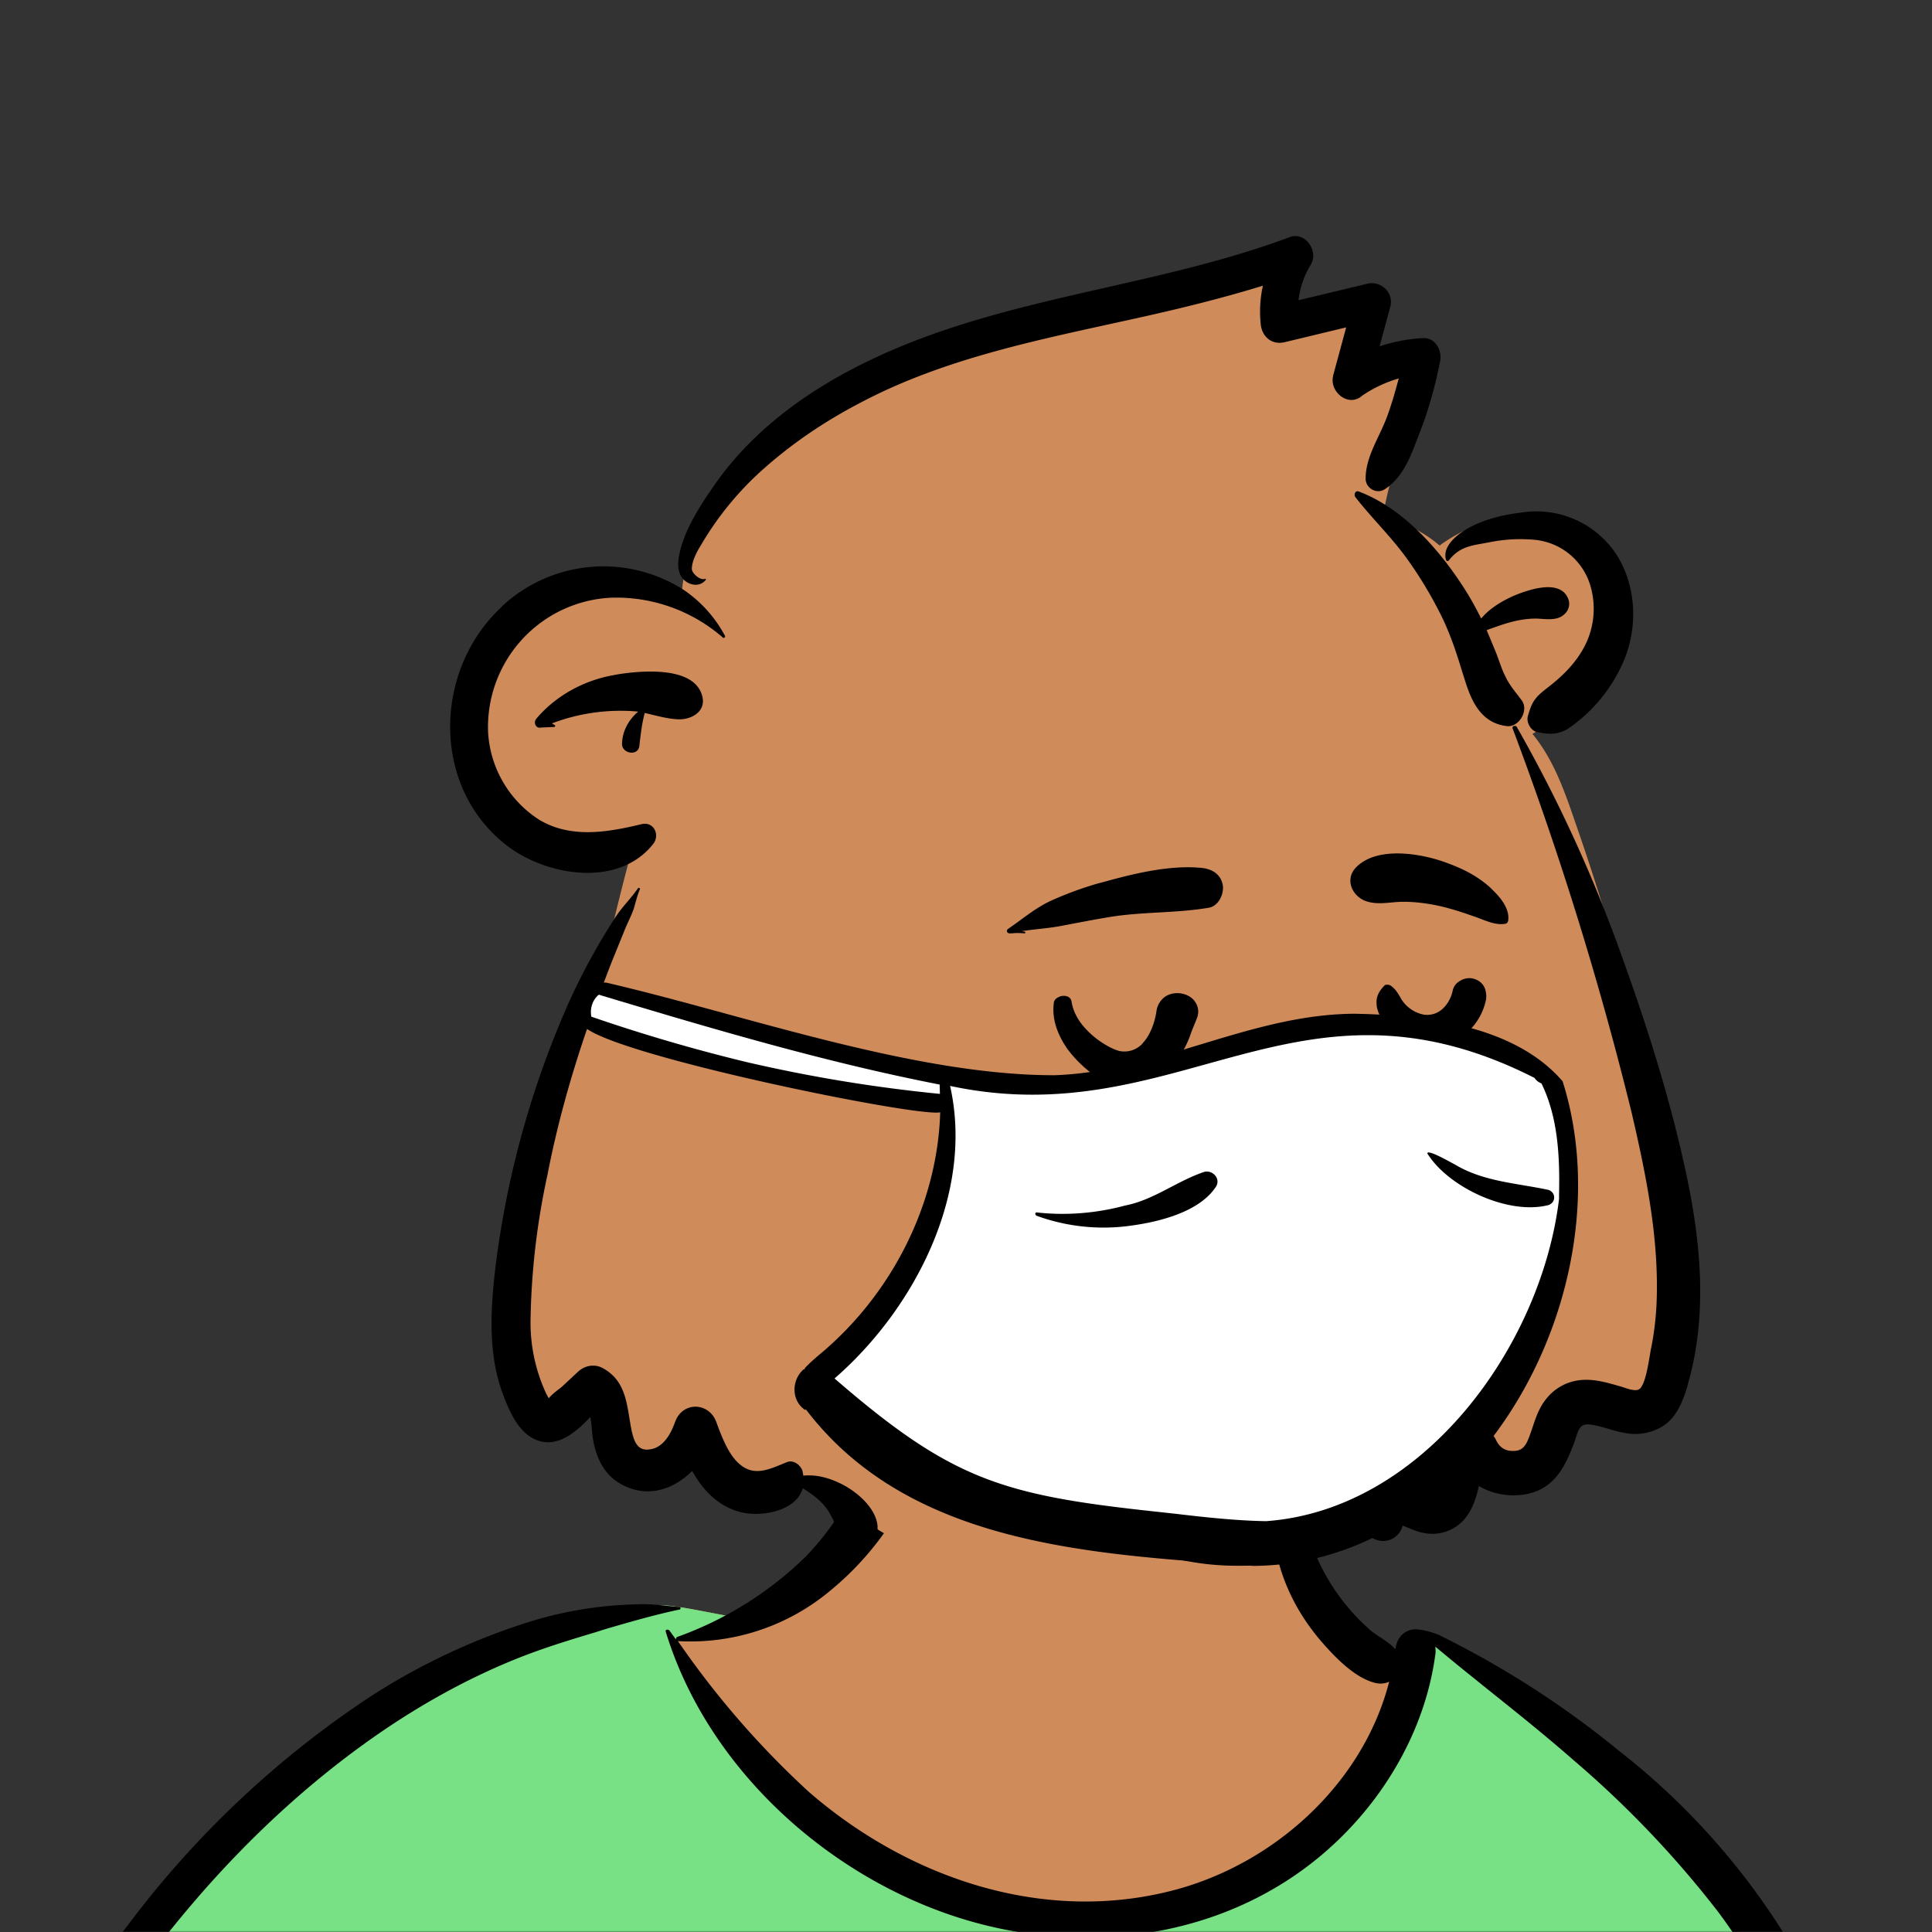 <svg xmlns="http://www.w3.org/2000/svg" viewBox="0 0 704 704" fill="none" shape-rendering="auto"><rect x="0" y="0" width="704" height="704" fill="#333333" stroke="none"/><mask id="viewboxMask"><rect width="704" height="704" rx="0" ry="0" x="0" y="0" fill="#fff" /></mask><g mask="url(#viewboxMask)"><g fill-rule="evenodd" clip-rule="evenodd"><path d="M705.3 1074a2351.1 2351.1 0 0 1-15.6-101c-1-7.7-2.5-16.4 2.7-22 7.3-8 14-14.8 14.8-26.2.8-10.7-2.8-22.4-5-32.8a809.4 809.4 0 0 0-17.3-64.7c-6.6-21.7-13.9-43.2-21.3-64.6-6.9-20-13.5-40.3-22.5-59.5-17-36.5-46-63.5-81.6-81.6-9-4.5-27-20.5-36.3-24-8.5-3.4-8.5 6.3-16.9 2.6-6.7-2.9-13-6.7-16.7-13.2-4-7-14.3-16.9-15.9-25-3.3-17.4.3-32.2-12-45.3a90 90 0 0 0-41.1-23.8c-33.7-9.3-78.5-2.8-98.8 28.5-9.7 14.9-13 33-26.2 45.1-11.4 10.7-8.8 18-23.6 23.4-.9.3-23.6-4.5-24.4-4.2-16.2-3.5-31.7 6.2-46.5 11.8a325.4 325.4 0 0 0-63 32.3 399.2 399.2 0 0 0-102.3 98.5 482.5 482.5 0 0 0-76.4 161c-1.7 6.4-3.5 13-1.5 19.4 1.7 5.3 5.4 9.2 9.8 12.4 6 4.3 18 7 17.7 15.7-.1 6.6-2.4 13.5-3.5 20-1.3 7.7-2.3 15.5-3.4 23.2-4.8 35.4-8.6 71-10.3 106.6a920 920 0 0 0-.5 106c.1 2.3.8 4.5 2 6.2-1 .4-1.2 2.4.1 2.7l2.7.5a12 12 0 0 0 7 2.4l5.5.2c19.3 4 38.6 7.9 58.1 10.8 23.8 3.5 47.6 6.3 71.5 8.7 49.2 4.8 98 3.2 147.1.6a1877 1877 0 0 1 147.4-2c49.2 1.4 98.4 3.5 147.6 4.4 55 1 110-.5 164.8-5 7.5-.5 12.2-6.5 10.7-14-8.9-44.7-19-89.1-27-134Z" fill="#d08b5b"/><path d="m201 597.5 1.2-.4c14.5-5.7 29.6-14.8 45.4-11.4.5-.2 10.8 1.9 17.9 3.2l-6.7 7L247 598c40.7 67.1 88.8 100.7 144.3 100.7 55.5 0 97.7-33.6 126.4-100.7l4-1c.4 0 1 .2 1.5.4 9.3 3.6 27.4 19.6 36.3 24.1 35.6 18 64.5 45 81.6 81.6 8.7 18.6 15.2 38 21.8 57.5l.7 2c7.4 21.4 14.7 43 21.3 64.6 6.3 20.4 12 41 16.6 61.8l.7 2.9c2.2 10.4 5.8 22 5 32.8a29 29 0 0 1-3 10.7l-80.4 29 38.4 261.3c-35.1 1.5-70.3 2-105.5 1.3-49.2-.9-98.4-3-147.6-4.3-47.7-1.2-95.3-.7-143 1.7l-12 .6a946.3 946.3 0 0 1-139.5-1l-3.1-.3v-38.3l16.3-212.9-83-15.6-81.3-39.5a21.7 21.7 0 0 1-5.6-8.8c-1.9-6-.5-12 1-18l.5-1.3a492.8 492.8 0 0 1 76.4-161A399.3 399.3 0 0 1 138 629.7c19.8-13 40.9-23.9 63-32.3Z" fill="#78e185"/><path d="M232.2 584.6c5.1-.3 10.3.6 15.4 1 .4.1.6.8 0 .9-9 1.9-18 4.5-26.9 7.1l-3.8 1.2c-10 3-19.8 6-29.6 10-19.4 7.9-37.8 18.5-54.8 30.8C67.2 682.8 20 754.3-9.9 828.3a526 526 0 0 0-24.3 77c-.4 1.6-2 5.4-1 7 .7 1.3 3.6 2.1 5 2.9l4.5 2.3 25.2 12.9 2.3 1.1c38 18.6 78.4 34.4 121 35.5l.4-3.7a342 342 0 0 1 9.9-60c.3-1 1.6-.6 1.7.3 3 23.1 2 46.4 1 69.7-1.8 41-4.3 82.2-6.5 123.3-1.2 20.6-2.6 41-3.9 61.7-1.3 20.5-1.7 41.6-4.7 62-.6 4.6-6 7-10 6.6-4.4-.5-7.9-4.5-8-9 0-11.9 1.5-24 2.4-35.8l2.5-33.8c3.1-41.1 6.8-82.2 10.2-123.3a4771 4771 0 0 1 3.8-43.7C76.4 979.8 34.2 963-6.1 943.5c-.6 13.2-2 26.5-3.4 39.6-3.8 36.8-7.1 73.6-9.6 110.5a2254.2 2254.2 0 0 0-4.2 92.7l-.2 7c0 4.4-.5 8.5-4.3 11.7-3.7 3.3-8.9 3.5-12.6 0-5-4.6-4.2-10.9-4-17.1a1675.6 1675.6 0 0 1 1.8-47.2 1321 1321 0 0 1 10.5-109.5l2-14c3.5-26 7.5-52.7 15.5-77.9-3.1-1.5-6.2-3-9.3-4.7-5.5-2.7-11.2-5.4-16.6-8.4-4.2-2.5-7.9-5.8-9-10.8-1.4-5.5.6-11.5 2-16.9v-.4a502 502 0 0 1 26.6-80 523.2 523.2 0 0 1 67.8-117 353.8 353.8 0 0 1 88.7-83.3 239 239 0 0 1 53.8-25.7 142.6 142.6 0 0 1 42.8-7.5Zm90.1-66c6-6.5 18.1.2 15.2 8.8a108.2 108.2 0 0 1-34.7 52A79.4 79.4 0 0 1 247 598l1.7 2.4a321.1 321.1 0 0 0 46.1 52.6c36 31.2 84.8 48 132 36 37.1-9.4 69.8-38.8 79.4-76.2-1.3.6-3 .9-4.8.5-7.7-1.7-15.3-9.8-20.3-15.6-5.3-6.3-9.5-13-12.6-20.7-5.6-14-7.4-32.1.3-45.7 1-1.7 3-.7 3.3 1l.3 2.5c1.5 12.7 3.3 25 9.3 36.6a76 76 0 0 0 18.2 23.1c2.6 2 5.8 3.6 8.1 6l.5.4c.6-5 4.1-7.3 7.6-7.2 3.3.2 7.3 1.6 8.8 2.3l.1.1a341 341 0 0 1 65.1 42 259 259 0 0 1 88.4 129c7.5 25.3 11.8 51.4 16.3 77.4l2.8 16c4.2 23.9 8.9 48.4 18.4 70.7 2.5 5.7.6 11.1-5.5 13.4A1493 1493 0 0 1 688 953c3.7 16 6 32.5 8.7 48.5 6 34.1 13.2 68 19.4 102 3.2 17.5 6.1 35 9.3 52.3l4.7 25.2 2.4 13.6.1.7c.5 2.4 1 4.9.4 7.3-.8 2.7-2.9 4.6-4.8 6.6-1.6 1.6-3.8 1.6-5.7.7l-.7-.3c-3.4-1.6-6-3.2-7.3-7-.7-2.5-1-5.2-1.5-7.7a3535.6 3535.6 0 0 1-7.8-43.6l-1.6-9.1c-5.2-31.4-10.2-62.9-12.8-94.5-1-14-2.3-28.1-3.5-42.2l-.9-10.5c-1.1-13.3-2.5-27-2.7-40.5l-4.5 1.6L657 964c-5.5 2-12.5 6-18.4 5.2-2.9-.3-5-1.2-6.8-2.9 2 28.8 4.8 57.4 8.5 86a1965.7 1965.7 0 0 0 22 135c.6 3.2 1.4 6.4 1.9 9.6.5 3.7-.5 5.9-2.5 9-1.7 2.4-5 3.7-7.8 2-3.6-2.3-5.5-4.3-6.5-8.4-1-3.7-1.6-7.6-2.3-11.4a1654.2 1654.2 0 0 1-11.4-65.2c-7.8-52-12.7-104.4-15.2-156.8a1388 1388 0 0 1-1.4-77.8c0-13.3.5-26.6 1.4-39.9 1-13.4 3-26.5 4.8-39.8 0-.5.7-.5.7 0 .8 14.9 2.1 29.8 2.8 44.7.6 14.3.9 28.5 1.4 42.8.6 18.7 1.5 37.5 2.7 56.2a9.6 9.6 0 0 1 8.5-3.1c4.7-1 9.7-3.4 14.1-5l16.8-5.5 26.4-8.7a679 679 0 0 1-18-80.8l-2-12.3c-4-24.2-8.5-48.5-15.8-72a229.8 229.8 0 0 0-34.8-68.2 370.2 370.2 0 0 0-52.7-55.3C557 627 539.7 614 523 600c.1.9.2 2 0 3-3.5 25.9-17 50-35.8 67.9-37.7 36-93.6 43.4-142 26.5-46.7-16.3-88-55-102.6-102.8-.3-.8.8-1 1.3-.5l2.4 3.3c0-.4.2-.9.7-1a129 129 0 0 0 46.6-29.2 100.2 100.2 0 0 0 21.3-33.3l.4-1c1.7-5 3.2-10.2 7-14.2Z" fill="#000"/></g><g transform="matrix(.998 0 0 1 156 62)"><g fill-rule="evenodd" clip-rule="evenodd"><path d="M403.3 205.4c18.2-11.6 42.9-41.3 28.8-63.8a25.7 25.7 0 0 0-22-12.4c-2-2.5-5.4-3.3-8.6-3.3v-.1a57 57 0 0 0-32.2 11c-6-5.3-13.4-8.3-20.6-11.5 3-15.2 7.7-30 12.9-44.6 2.8-8.4-6.1-17.2-14.6-14.7 2-9-2.7-19.6-13-19.5-5.6 0-12 3-17.3 4.3-4 1-7.9 2-11.7 3.3v-.3c10-7 9.7-23.3-5.1-21.7-6.3.6-12.8 4.9-18.6 7.5-9.6.6-18.8 3.6-28.2 5.8-25.6 6.4-53 12.7-74 28.8-36.5 14-81.9 35.8-86.4 78.8-64.3-24.8-112.9 54.6-54.6 85.8 11.5 5.4 24.7 8.1 37.2 5.6-3 10.9-5.8 21.9-8.4 32.9C44.6 328.4 26.6 382.5 33 438.6c0 10.2 13.2 16 20.4 8.5 6-7.2 13.2 1.2 11.3 8.2a12.1 12.1 0 0 0 11.5 15.1c9.5.5 17-5.9 23.7-11.7l.7-.4c16.5 39 32 8.7 52.5 26.3 4.7 4.4 8 9.6 14.2 12.5 14.3 7.2 25.6-5.7 39.3-7.2 12.7-1 25.2 3.4 37.3 6.4 14.2 3.4 28.5 5.2 43 3.6 18.7-2 55.8-10.5 66.8-17.4 13.5 9 27.3-1.7 34.7-14 5.2 5 15 5.7 19.1-2 4.2-8.5 12-21.6 20.8-19.7.8.3 1.3.4 1.8.8 8.3 7 19 1.7 20.2-8.6 7.9-66.6-8.2-133.3-29.6-196-4.6-13-8.5-26.7-17.5-37.6Z" fill="#d08b5b"/><path d="M396 203.5c-.4-.9 1-1.4 1.5-.6a518.7 518.7 0 0 1 38 82.6c9.2 25.3 17.4 51 23.2 77.2l.4 1.8c5.5 25.3 8.2 52 1 77.4l-.3 1.2c-1.7 5.6-3.9 11.3-9 14.6a19.5 19.5 0 0 1-14.1 2.4c-4.2-.7-8.2-2.5-12.4-3-3.1-.4-4 1.1-4.9 3.7l-.7 2.2c-3.3 9-7.3 17.6-18 19.5-5.8 1-12 0-17-3l-.2.5-.2 1c-1 3.9-2.4 7.8-5.2 10.9a15.6 15.6 0 0 1-15 4.6c-2.5-.5-4.9-1.7-7.3-2.6a7.3 7.3 0 0 1-8.4 5.5c-2-.4-3.6-1.4-4.7-2.5a56.2 56.2 0 0 1-20.3 8.4c-9.7 2.5-20 3.5-30.1 3.2a98.6 98.6 0 0 1-30.2-5.7l-1.5-.6c-8.3-3-17-6.9-23.7-12.6-1.3-.6-.5-3 1-2.5 9.2 3 17.7 6.4 27.2 7.8 9 1.3 18 1.5 27.2 1 9.2-.6 18.1-2.4 27-5.2 7.6-2.4 15.1-6.8 23.2-7.4l1.4-1.7c7-6.8 14.2-3.4 22.1-.9.3 0 .3.2.3.4l.1-.2h.1c-.4.4.3-1 .4-1.3 1-2.5 1.3-5.2 2-7.7 1.9-6 5.3-11.5 11.9-13 3.2-.7 7.6.4 9.1 3.8 1.3 2.7 3.3 4.1 6.4 4 3.3 0 4.5-2 5.6-4.8 1.8-4.6 2.8-9.5 5.9-13.6 3.4-4.6 8.5-7.3 14.2-7.5 4.4-.2 8.8 1.1 13 2.3l.4.1c1.9.6 5.3 2 6.8 1 2.3-1.5 3.5-10.3 4.1-13.6v-.2c1.2-5.5 1.9-11.2 2.2-16.9 1.1-23.8-3.8-47.5-9.2-70.6A1233.6 1233.6 0 0 0 396 203.5ZM76.6 261.7c.3-.4 1 0 .7.4-1 2.3-1.5 4.7-2.2 7-.9 2.6-2.3 5.2-3.3 7.7l-5 12.3c-3.2 8.3-6.3 16.7-9.2 25.1-5.8 17-10.6 34.3-14 51.8a266.6 266.6 0 0 0-6.2 53 61.2 61.2 0 0 0 5.8 27l.4.7.1.3.4.5c1-1.5 3.9-3.4 5-4.4l.2-.2 5.6-5.2c2.5-2.2 6-2.8 9-1.1 9 5 8.6 14.3 10.5 23.1l.1.4c.9 3.7 2.3 6.8 6.7 6 4.6-.7 7.3-5.4 8.8-9.5l.2-.5c2.7-7.5 12.3-7.2 15 0l1 2.7c2.2 5.6 5.1 12.4 10.6 14.6 4.7 1.9 10-1 14.2-2.6 2.3-1 5 1 5.7 3.2l.3 1.7c4.5-.4 8.7.6 13 2.6 5.7 2.6 12.8 8.3 14 14.9 1.2 7.7-7.8 11.4-12.4 5.2-3-4-4-8.7-7.5-12.4-2-2.2-4.6-4-7.3-5.7-2.4 8.5-15.8 10.9-23.8 8.4-7.7-2.4-12.8-8-16.6-14.7-7 7-17 10.3-26.8 4.3-5.7-3.5-8.4-9.7-9.4-16-.4-2-.4-5.1-1-8l-.5.6c-4.8 5-10.4 9.5-16.7 8.5-8.3-1.4-12.2-10.7-14.8-17.7-5.4-14.6-4.4-30.8-2.6-46a339.8 339.8 0 0 1 26.2-95.1 231.4 231.4 0 0 1 18-33c2.4-3.5 5.4-6.4 7.8-9.9ZM26.9 159a54.4 54.4 0 0 1 66.5-6 47 47 0 0 1 15 16.7c.2.5-.4 1-.8.6a59.3 59.3 0 0 0-40.9-14.5 47.2 47.2 0 0 0-44.8 49 40.6 40.6 0 0 0 18.8 32c11.6 6.8 24.8 4.5 37.3 1.5 4.5-1 6.7 4 4.2 7.2-12.6 16-38.6 11.8-53.2.8C1 225 1.8 182.2 27 159ZM67.8 184l1-.2c9.1-1.5 28.5-3.2 31.3 7.9 1.5 5.6-4.1 8.7-9 8.4-4-.2-8-1.4-12-2.3-1.1 4-1.5 8-2 12.2-.6 3.6-6.3 2.6-6.3-.9.1-4.7 2.4-8.8 5.9-11.8a70.5 70.5 0 0 0-31.5 4.3l1 .6c.4.1.2.8-.3.7l-4.6.2c-1.9.5-3-1.7-1.8-3.2 7.1-8.4 17.4-14 28.3-15.9ZM399 124.8a35 35 0 0 1 35.1 15.6c7 11.3 7.6 25.7 2.7 37.8a56.9 56.9 0 0 1-21 25.6c-3.8 2-6.7 1.8-10.7 1-2.5-.4-4.3-3.7-3.5-6.1l.6-1.9c.7-2 1.3-3.4 3.1-5.3 1.6-1.6 3.6-3 5.3-4.4 3.8-3.1 7.3-6.6 10-10.8a29.7 29.7 0 0 0 3.7-25.1 23.5 23.5 0 0 0-20.3-16.5 57 57 0 0 0-16.5.9l-3.3.6c-4.6.8-8.3 1.8-11.5 6-.3.4-.8.3-1-.1-1.5-4.6 3.3-8.7 6.8-10.9 6-3.7 13.6-5.6 20.5-6.4Zm-60.4-5.6c-.7-.9-.1-2.6 1.2-2.1 15.5 5.8 28.5 20.1 37.4 33.6 2.7 4 5.1 8.3 7.3 12.7 3.1-3.8 7.8-6.5 12.1-8.4l.5-.2c5-2 15.9-5.7 19 1a5 5 0 0 1-1.2 6c-2.7 2.6-7 1.7-10.3 1.6-6.8 0-12.1 2.1-18.1 4.2l3 7.2c1.4 3.3 2.3 6.8 4 10 1.4 3 3.8 5.7 5.8 8.4 2.7 3.7-1 9.8-5.3 9.4-9.2-1-12.9-8.5-15.4-16.6l-1.4-4.4c-2-6.6-4.2-13-7.3-19.3-4-8-8.8-15.9-14.2-23-5.4-7-11.7-13.2-17.1-20.1Zm-24-94.8c5.8-2.1 10.6 5.2 7.7 10-2.5 4.1-4 8.5-4.5 13l25.1-6c5-1.2 9.8 3.2 8.4 8.4l-3.9 14.4a62 62 0 0 1 15.7-3c4.6-.3 7.2 4.4 6.4 8.4-1.6 8.2-3.8 16.3-6.7 24.1l-2.2 5.7c-2.5 6.6-5.5 13.2-11.5 17-3 1.7-6.8-.6-6.8-4 0-8 5-15 7.8-22.5 1.7-4.6 3-9.2 4.3-14a47.3 47.3 0 0 0-13.4 6.3l-.6.5c-5 3.4-11.2-2.2-10-7.5V75l4.8-17.7-22.5 5.4c-4.7 1.1-8.3-2.1-8.7-6.6-.5-4.8-.2-9.5.8-14-14.9 4.6-30.1 8.3-45.4 11.7l-2.3.5c-33.5 7.4-67.7 14-98.4 30-13.6 7-26 15.3-37.4 25.6a114 114 0 0 0-21 25.6l-1.5 2.5c-.7 1.2-1.3 2.5-1.8 3.8l-.2.6c-.3 1-.7 2.5-.4 3.5.5 1.4 3 3.7 4.8 3 .2 0 .3.3.2.4-1.6 1.9-3.8 2.2-6 1.3-3.5-1.5-4.4-5-4-8.5 1-8.8 7-18.5 12-25.7C123.1 87 156 69.2 189.1 58.1c41.1-13.8 84.7-18.5 125.5-33.7Z" fill="#000"/></g></g><g transform="translate(315 248)"><path fill-rule="evenodd" clip-rule="evenodd" d="M190.6 219.8a28.5 28.5 0 0 1-16 9.2 33.9 33.9 0 0 1-19.5-.9l-.5-.2c-4.6-1.8-9-5.7-10.6-9.6a7 7 0 0 1-.4-4.7 6.9 6.9 0 0 1 3-3.7c.4-.3 1-.3 1.7-.2.8.1 1.6.5 2 1 2.7 2.7 6.4 5.4 11 5.4 3.4 0 6.2-1.4 8.9-3l2-1c1.8-1.1 3.6-2 5.8-2.5a14 14 0 0 1 11.2 3c1.2 1.1 2.1 2.4 2.4 3.7.2 1.2-.1 2.4-1 3.5Zm-19.8-75.4c7.6 4.6 19 15.3 11 26.6-9.6 10-23.4-1.4-30.2-6.6-6.3-4-13.3 6.3-7.5 11 49 36.3 69-29.8 30.5-36.4-4.2-.8-5.8 4-3.8 5.4ZM85.6 73.8l2.2-.6 2.2-.6 1.5-.4c10.3-2.7 21.6-5 31.8-3.9 3.7.5 6.7 2.5 7.3 6.4.4 3.3-1.7 7.6-5.3 8.1-12 2-24.3 1.4-36.3 3.4-6 1-12 2.2-17.9 3.3-4.5.8-9.2 1.1-13.8 1.8l1 .2c.5 0 .4.6 0 .6-1.5-.1-3-.2-4.5 0H53c-1 .1-1.5-1-.7-1.6 5.6-3.8 10.3-8 16.6-10.7 5.4-2.4 11-4.4 16.6-6Zm93.6-5.8c7.9-8 24.7-4.9 34-1.2 5.4 2 10.5 4.7 14.8 8.6l.4.4.6.6c2.9 2.8 6 6.7 5.6 10.7 0 .7-.4 1.4-1 1.5-3.8.7-7.5-1.3-11-2.5l-2.3-.8c-3.5-1.2-7-2.3-10.5-3.1-4.4-1-9-1.6-13.5-1.6-4.6 0-9.5 1.4-14-.4-4.8-2-7.3-8-3.1-12.2Zm-78 64.4c-2 2-4.8 3.2-8.2 2.6-2.6-.6-7.7-3.3-11.7-7.4-2.8-2.8-5.1-6.3-5.8-10.4-.1-1-.6-1.6-1.3-2-.5-.2-1.2-.4-2-.3-.6 0-1.2.3-1.8.6-1 .6-1.4 1.4-1.4 2-.8 6 1.5 11.8 5 16.8C79 141 86 146 90.1 147.1c7.2 2 14.7.4 20.2-4.6a36 36 0 0 0 8.8-14.4l.4-1 1.5-3.7c1-2.3.7-4.4-.3-6-1-1.8-3-3-5.3-3.4-2-.3-4.2 0-6 1.3a7.7 7.7 0 0 0-3 5.2c-.6 4-2.2 8.6-5 11.6l-.3.3Zm122.2-23.2c-1.6-.8-3-1-4.8-.5-1 .3-2 .9-2.8 1.6-.8.8-1.3 1.8-1.5 2.9-.6 2.6-2 5.1-4.1 6.8a8.2 8.2 0 0 1-6.5 1.7 12.5 12.5 0 0 1-8.3-6l-.2-.4c-.9-1.5-1.7-2.8-3-3.8-.4-.4-1-.7-1.7-.7l-.8.1c-2.7 2.7-3.2 4.7-3.1 6.7 0 2.1 1 4.3 2.2 6.3 3.2 4.7 9.2 8.5 13.2 9.4 5.6 1.2 11-.3 15.5-3.4a22 22 0 0 0 9-13.7c.2-1.3 0-2.8-.4-4a5.7 5.7 0 0 0-2.7-3Z" fill="#000"/></g><g transform="translate(279 400)"></g><g transform="translate(179 343)"><g fill-rule="evenodd" clip-rule="evenodd"><path d="M393.3 70.4c-2-24-32-34-47-37-50-11.8-92.5 18.3-152 19-6 0-23.2-1-31.2-3C122.5 40 82 30.3 42 18.1c-5.8 1.4-7.5 9-3.5 13.4 38.1 13.5 96.5 25.6 127.2 27a135.3 135.3 0 0 1-50.5 101.8c46 51 153.6 67.7 217 41 31-9.4 64-93 61-131" fill="#fff"/><path d="M39 19.4c-1.7 0-.7-5 3.1-4.3 49.9 11.6 112 33.8 163.2 33.7 37.7-1.3 71.5-22.3 109.4-22.4 25.4.5 58 4.1 75.7 24.6C414 125.5 361 227 277.7 227.6l-15.8-1.2c-53.7-4-112.6-10.3-147.3-55.9l-.2.3c-5.2-3.5-5-11-.5-14.9v.2l.4-.4v-.2c1.6-1.7 3.5-3.4 5.3-4.9 26-21.6 43-54.4 44-88.3C155 64.6 10.3 34.6 36 27.3A623.8 623.8 0 0 0 93 44a549 549 0 0 0 70.5 11.6l-.1-3.4C121.3 44 80 31.7 39 19.4Zm341 30.3c-86.3-43.7-129.2 20.8-212.8 3 8.8 39-12.8 81.1-42.1 106.6 42.6 36.9 61 42.5 116.9 48.5l7.3.8c11 1.3 22 2.5 33 2.7 57.2-4.1 100.3-63.6 106.8-117.4v-1.5c.3-13.7-.3-28.1-6.4-40.6-1-.4-2-1.1-2.6-2.1ZM259.9 84c3-.7 6 2.5 4.2 5.4-6 9.2-20.6 12.8-30.9 14.2a71.2 71.2 0 0 1-34.5-3.6c-.6-.3-.6-1.3.1-1.2 10.7 1.2 21.7.3 32.1-2.5 10.5-2 19-9 29-12.3Zm81.2-6.7c0-1.7 8.6 3.3 10 4 10.4 6.3 22.6 6.8 34.2 9.3 2.7 1 2.7 4.5 0 5.5-14.5 3.8-36.4-6.3-44.2-18.8Z" fill="#000"/></g></g><g transform="translate(203 303)"></g></g></svg>
